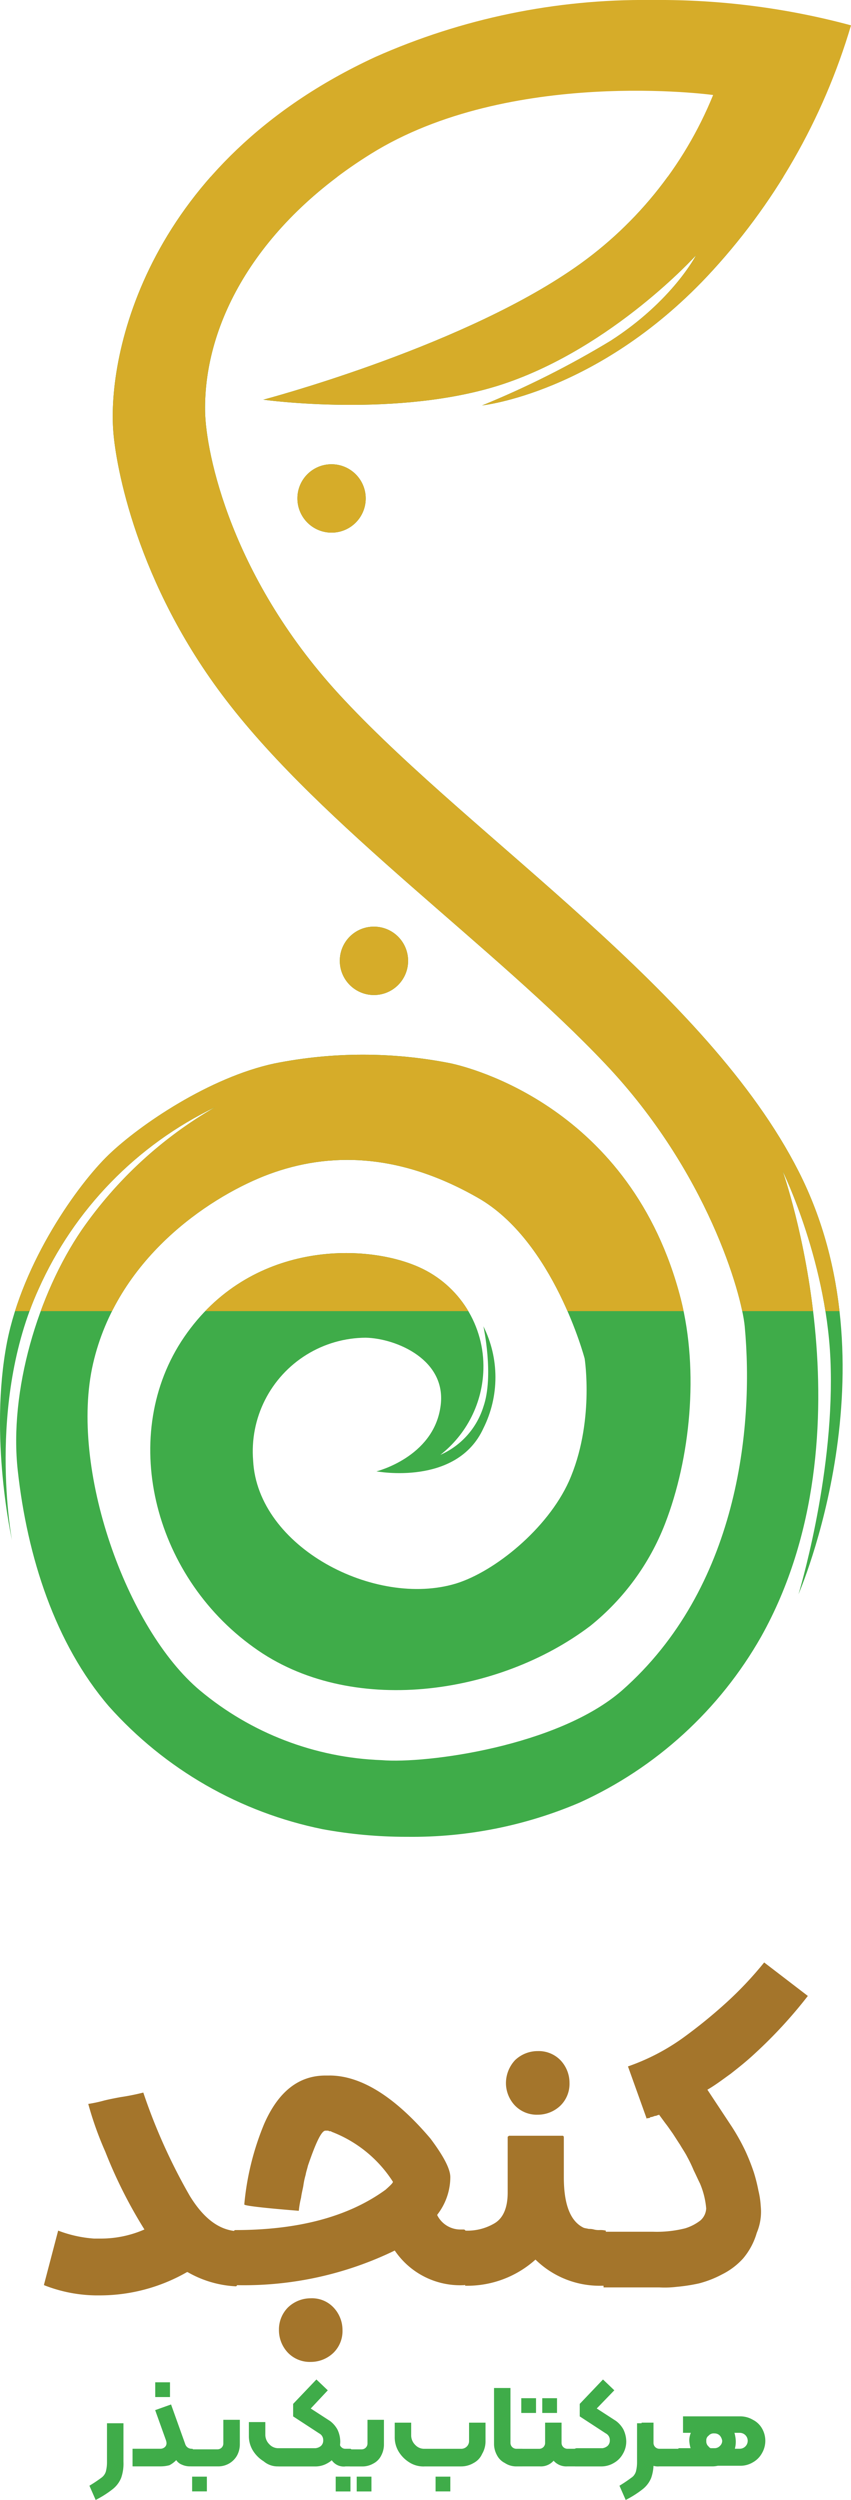 <svg xmlns="http://www.w3.org/2000/svg" xmlns:xlink="http://www.w3.org/1999/xlink" width="101.707" height="298.438" viewBox="0 0 101.707 298.438">
  <defs>
    <clipPath id="clip-path">
      <path id="Path_27575" data-name="Path 27575" d="M40.7,114.705a4.083,4.083,0,1,0,4.083-4.083,4.066,4.066,0,0,0-4.083,4.083m-5.066-55.2a4.083,4.083,0,1,0,4.083-4.083,4.066,4.066,0,0,0-4.083,4.083M77.828,0A78.956,78.956,0,0,0,44.936,6.805c-27.3,12.627-32.06,35.538-31.3,44.763.3,3.932,2.722,18,13.459,31.984C38.66,98.675,59.227,113.042,72.459,127.03c12.174,12.854,16.257,27.372,16.635,31.3,1.134,12.174-.832,31.3-14.669,43.478-7.637,6.654-23.364,8.771-28.733,8.317a35.863,35.863,0,0,1-21.7-8.317c-8.771-7.334-15.652-26.54-12.779-39.016s13.61-19.659,20.416-22.381c6.881-2.722,15.5-3.176,25.557,2.571,9.074,5.142,12.779,19.206,12.779,19.206s1.21,7.713-1.89,14.669C65.5,182.53,59.227,187.6,54.615,189.033c-9.678,2.949-23.742-4.31-24.272-14.669A13.566,13.566,0,0,1,43.8,159.695c3.629.076,9.83,2.646,8.922,8.317-.907,5.973-7.637,7.637-7.637,7.637s9.6,1.815,12.779-5.142a13.6,13.6,0,0,0,0-12.174s1.285,5.9,0,9.6a9.311,9.311,0,0,1-5.142,5.747,13.4,13.4,0,0,0,5.142-10.208A12.97,12.97,0,0,0,50.229,151.3c-6.5-2.949-20.264-3.176-28.128,8.317s-3.856,28.355,8.317,37.05c11.493,8.317,29.262,5.747,40.226-2.571a29.163,29.163,0,0,0,8.922-12.174c3.025-7.788,4.083-18.223,1.89-26.843-5.9-22.986-25.406-27.674-27.448-28.128a53.841,53.841,0,0,0-21.1,0c-7.788,1.663-16.106,7.334-19.811,10.888S2.82,150.621.929,160.224c-2.193,11.342.6,23.667.6,23.667s-3.1-16.257,3.176-30.018a44.009,44.009,0,0,1,21.1-21.7A49.418,49.418,0,0,0,9.852,146.841c-5.217,7.637-8.7,19.206-7.637,28.733C3.349,185.857,6.676,196.216,13.1,203.7A46.64,46.64,0,0,0,38.66,218.371a55.285,55.285,0,0,0,9.905.907h.227a50.9,50.9,0,0,0,20.567-4.083,47.506,47.506,0,0,0,21.7-19.811c13.686-24.423,2.571-55.576,2.571-55.576s5.52,11.191,5.747,23.667c.3,13.232-3.856,26.843-3.856,26.843s11.871-27.221,0-50.51c-10.888-21.4-38.638-39.546-54.29-56.256C27.7,69.186,24.672,53.988,24.6,49.073c-.151-10.737,6.427-22.381,19.811-30.7,16.635-10.359,40.907-7.032,40.907-7.032a46.334,46.334,0,0,1-17.24,21.1c-13.837,9.3-36.521,15.274-36.521,15.274s16.257,2.268,28.733-1.89c13.081-4.386,22.986-15.349,22.986-15.349s-2.8,5.444-10.208,10.208a109.811,109.811,0,0,1-15.349,7.713S71.4,46.956,84.557,33.043A74.7,74.7,0,0,0,101.8,3.025,88.012,88.012,0,0,0,78.281,0Z" transform="translate(-0.09)"/>
    </clipPath>
    <clipPath id="clip-path-2">
      <rect id="Rectangle_4819" data-name="Rectangle 4819" width="136.255" height="222.454"/>
    </clipPath>
    <clipPath id="clip-path-5">
      <rect id="Rectangle_4822" data-name="Rectangle 4822" width="136.255" height="180.791"/>
    </clipPath>
  </defs>
  <g id="Group_8883" data-name="Group 8883" transform="translate(-1096.042 -3077.761)">
    <g id="Konjed_Logo" data-name="Konjed Logo" transform="translate(1096.042 3077.761)">
      <g id="Group_8866" data-name="Group 8866" transform="translate(0)">
        <g id="Group_8861" data-name="Group 8861" clip-path="url(#clip-path)">
          <g id="Group_8860" data-name="Group 8860" transform="translate(-17.308 20.34)">
            <g id="Group_8859" data-name="Group 8859" clip-path="url(#clip-path-2)">
              <g id="Group_8858" data-name="Group 8858" transform="translate(0 0)" clip-path="url(#clip-path-2)">
                <rect id="Rectangle_4817" data-name="Rectangle 4817" width="122.644" height="216.405" transform="translate(6.805 0.756)" fill="#3fac49"/>
              </g>
            </g>
          </g>
        </g>
        <g id="Group_8865" data-name="Group 8865" clip-path="url(#clip-path)">
          <g id="Group_8864" data-name="Group 8864" transform="translate(-17.308 -23.516)">
            <g id="Group_8863" data-name="Group 8863" clip-path="url(#clip-path-5)">
              <g id="Group_8862" data-name="Group 8862" transform="translate(0)" clip-path="url(#clip-path-5)">
                <rect id="Rectangle_4820" data-name="Rectangle 4820" width="122.644" height="174.742" transform="translate(6.805 5.293)" fill="#d6ac29"/>
              </g>
            </g>
          </g>
        </g>
      </g>
    </g>
    <g id="Group_8867" data-name="Group 8867" transform="translate(1101.302 3312.038)">
      <path id="Path_27573" data-name="Path 27573" d="M91.291,303.6l-5.222-4a43.068,43.068,0,0,1-4.544,4.815,60.275,60.275,0,0,1-5.087,4.137,25.7,25.7,0,0,1-6.647,3.459l2.238,6.24a.249.249,0,0,1,.2-.068.249.249,0,0,0,.2-.068c.068-.068.136-.068.271-.068a.249.249,0,0,1,.2-.068c.068-.068.136-.068.271-.068.068-.068.2-.068.339-.136l.746,1.017c.271.339.543.746.882,1.221.271.407.61.95.882,1.356.271.475.61.95.882,1.492a16.3,16.3,0,0,1,.746,1.56c.271.543.475,1.017.746,1.56a9.645,9.645,0,0,1,.746,2.984,2.037,2.037,0,0,1-.678,1.424,5.7,5.7,0,0,1-1.831.95,13.936,13.936,0,0,1-3.866.407H66.806l.068,6.647h6.647a11.93,11.93,0,0,0,2.1-.068,21.021,21.021,0,0,0,2.645-.407,12.475,12.475,0,0,0,2.781-1.085,8.468,8.468,0,0,0,2.509-1.9,8.284,8.284,0,0,0,1.628-3.052,6.465,6.465,0,0,0,.475-3.188,9.977,9.977,0,0,0-.271-1.831,20.178,20.178,0,0,0-.543-2.17,25.263,25.263,0,0,0-1.017-2.577A25.71,25.71,0,0,0,82.2,319.2l-2.916-4.409c.95-.543,1.831-1.221,2.781-1.9.95-.746,1.9-1.492,2.916-2.442a55.551,55.551,0,0,0,6.308-6.85M55.208,313.979a3.907,3.907,0,0,0,1.085,2.713,3.63,3.63,0,0,0,2.713,1.085,3.907,3.907,0,0,0,2.713-1.085,3.63,3.63,0,0,0,1.085-2.713,3.907,3.907,0,0,0-1.085-2.713,3.629,3.629,0,0,0-2.713-1.085,3.907,3.907,0,0,0-2.713,1.085,4.033,4.033,0,0,0-1.085,2.713m6.782,6.308H55.615c-.068,0-.136.068-.2.136v6.647c0,1.831-.543,3.052-1.56,3.662a6.361,6.361,0,0,1-3.527.882v6.579a12.2,12.2,0,0,0,8.41-3.12,10.949,10.949,0,0,0,7.935,3.12h.271c.136,0,.2-.068.2-.136v-6.443a2.781,2.781,0,0,0-.746-.068,2.307,2.307,0,0,1-.678-.068,2.093,2.093,0,0,0-.61-.068c-.271-.068-.407-.068-.61-.136-1.56-.746-2.374-2.713-2.374-6.036V320.49c0-.136-.068-.2-.136-.2m-33.912,23.2a3.907,3.907,0,0,0,1.085,2.713,3.63,3.63,0,0,0,2.713,1.085,3.907,3.907,0,0,0,2.713-1.085,3.629,3.629,0,0,0,1.085-2.713,3.907,3.907,0,0,0-1.085-2.713,3.529,3.529,0,0,0-2.713-1.085,3.907,3.907,0,0,0-2.713,1.085,3.735,3.735,0,0,0-1.085,2.713M34.115,313.1h-.475c-3.188,0-5.629,1.9-7.325,5.765a32.668,32.668,0,0,0-2.374,9.563v.068c0,.136,2.17.407,6.443.746h.068a10.662,10.662,0,0,1,.271-1.56c.068-.543.2-1.017.271-1.424a8.721,8.721,0,0,1,.271-1.289c.068-.407.2-.746.271-1.085.95-2.781,1.628-4.205,2.1-4.205h.339a.249.249,0,0,0,.2.068.249.249,0,0,1,.2.068,15.1,15.1,0,0,1,7.325,5.968c0,.136-.271.407-.882.95-4.476,3.256-10.513,4.815-17.973,4.815a.146.146,0,0,0-.136.136v6.308a.146.146,0,0,0,.136.136H23.2a41.261,41.261,0,0,0,18.719-4.137,9.435,9.435,0,0,0,8.207,4.137c.2,0,.271-.068.271-.136v-6.24a.248.248,0,0,0-.271-.271H49.85a3.1,3.1,0,0,1-2.849-1.7v-.068a7.336,7.336,0,0,0,1.56-4.476c0-.95-.746-2.442-2.374-4.612-4.205-4.951-8.274-7.528-12.073-7.528m-22.246,2.035a27.316,27.316,0,0,1-2.713.543c-.746.136-1.424.271-1.967.407a16.227,16.227,0,0,1-1.9.407,40.4,40.4,0,0,0,2.035,5.7A56.461,56.461,0,0,0,12,331.477a12.967,12.967,0,0,1-5.087,1.085h-.95a14.929,14.929,0,0,1-4.273-.95L0,338.056v.068a17.436,17.436,0,0,0,6.1,1.221H6.85a20.953,20.953,0,0,0,10.241-2.781h.068a12.832,12.832,0,0,0,5.765,1.7.146.146,0,0,0,.136-.136v-6.443c-2.17-.136-4-1.56-5.629-4.205a68.6,68.6,0,0,1-5.562-12.344" transform="translate(0 -299.6)" fill="#a4752b"/>
      <path id="Path_27574" data-name="Path 27574" d="M78.4,381.275l-1.763,2.1h5.9a3.042,3.042,0,0,0,1.289-.339,2.446,2.446,0,0,0,1.017-1.017,3.3,3.3,0,0,0,.407-1.7,4.16,4.16,0,0,0-.2-1.085,2.588,2.588,0,0,0-.814-1.153,2.475,2.475,0,0,0-1.628-.543,2.734,2.734,0,0,0-1.492.407,2.446,2.446,0,0,0-1.017,1.017,2.4,2.4,0,0,0-.407,1.289,3.645,3.645,0,0,0,.339,1.424,3.1,3.1,0,0,0,.95,1.153,2.832,2.832,0,0,0,1.56.475h3.256a2.9,2.9,0,0,0,1.492-.407,2.782,2.782,0,0,0,1.085-1.085,2.939,2.939,0,0,0,0-2.984,2.618,2.618,0,0,0-1.085-1.017,2.973,2.973,0,0,0-1.56-.407H78.944v1.967h6.782a.95.95,0,1,1,0,1.9h-3.12A.661.661,0,0,1,82,381a.786.786,0,0,1-.271-.678.661.661,0,0,1,.271-.61.786.786,0,0,1,.678-.271.871.871,0,0,1,.678.271,1.219,1.219,0,0,1,.271.61.828.828,0,0,1-.271.61.871.871,0,0,1-.678.271H78.4Zm-2.306,2.1H78.4a.146.146,0,0,0,.136-.136V381.41a.146.146,0,0,0-.136-.136H76.095a.7.7,0,0,1-.678-.678v-2.442H73.992v2.577a3.156,3.156,0,0,0,.475,1.9,1.8,1.8,0,0,0,1.628.746m-4.748,2.306.746,1.7a11.914,11.914,0,0,0,2.035-1.289,3.266,3.266,0,0,0,1.017-1.356,5.116,5.116,0,0,0,.271-1.9v-4.612H73.45v4.612a4.426,4.426,0,0,1-.136,1.153,1.422,1.422,0,0,1-.543.746c.678-.61.136,0-1.424.949m-5.426-4.273v1.831a.146.146,0,0,0,.136.136h3.12a2.9,2.9,0,0,0,1.492-.407,2.782,2.782,0,0,0,1.085-1.085,2.9,2.9,0,0,0,.407-1.492,3.384,3.384,0,0,0-.339-1.424,3.193,3.193,0,0,0-.882-1.017l-2.306-1.492,2.1-2.17L69.38,373,66.6,375.916v1.492l3.12,2.035a.886.886,0,0,1,.475.814.871.871,0,0,1-.271.678,1.219,1.219,0,0,1-.61.271h-3.12c-.271.068-.271.136-.271.2M62.123,377h1.763v-1.763H62.123Zm-2.509,0h1.763v-1.763H59.614Zm0,4.409v1.831a.146.146,0,0,0,.136.136h2.1a2.011,2.011,0,0,0,1.628-.678,2.011,2.011,0,0,0,1.628.678h.882a.146.146,0,0,0,.136-.136V381.41a.146.146,0,0,0-.136-.136h-.882a.7.7,0,0,1-.678-.678v-2.442H62.462V380.6a.7.7,0,0,1-.678.678h-2.1a.237.237,0,0,0-.068.136M59,383.377h.746a.146.146,0,0,0,.136-.136V381.41a.146.146,0,0,0-.136-.136H59a.7.7,0,0,1-.678-.678v-6.579H56.358v6.715a2.805,2.805,0,0,0,.339,1.289,2.143,2.143,0,0,0,.95.95,2.445,2.445,0,0,0,1.356.407M51.136,384.6H49.372v1.763h1.763Zm-3.12-1.221h4.409a2.9,2.9,0,0,0,1.492-.407,2.25,2.25,0,0,0,1.017-1.085,2.973,2.973,0,0,0,.407-1.56v-2.17H53.374v2.17a.927.927,0,0,1-.95.95H48.016a1.445,1.445,0,0,1-1.085-.475,1.6,1.6,0,0,1-.475-1.085v-1.56H44.489v1.7a3.286,3.286,0,0,0,.475,1.763,3.9,3.9,0,0,0,1.289,1.289,3.132,3.132,0,0,0,1.763.475m-8.071,2.984h1.763V384.6H39.945Zm-2.509,0H39.2V384.6H37.435Zm1.7-2.984h1.492a2.6,2.6,0,0,0,1.289-.339,2.143,2.143,0,0,0,.95-.95A2.805,2.805,0,0,0,43.2,380.8v-2.984H41.234v2.849a.7.7,0,0,1-.678.678H39.063a.146.146,0,0,0-.136.136v1.831a.249.249,0,0,0,.2.068m-.543,0h.61a.146.146,0,0,0,.136-.136V381.41a.146.146,0,0,0-.136-.136h-.61a.616.616,0,0,1-.475-.2.419.419,0,0,1-.136-.475v-.2H36.35v.339a3.032,3.032,0,0,0,.61,1.9,1.732,1.732,0,0,0,1.628.746m-8,0h4.409a2.9,2.9,0,0,0,1.492-.407,2.782,2.782,0,0,0,1.085-1.085,2.9,2.9,0,0,0,.407-1.492,3.384,3.384,0,0,0-.339-1.424,3.193,3.193,0,0,0-.882-1.017l-2.306-1.492,2.035-2.17L35.129,373l-2.781,2.916v1.492l3.12,2.035a.886.886,0,0,1,.475.814.871.871,0,0,1-.271.678,1.2,1.2,0,0,1-.678.271H30.585a1.445,1.445,0,0,1-1.085-.475,1.6,1.6,0,0,1-.475-1.085v-1.56H27.058v1.628a3.286,3.286,0,0,0,.475,1.763,3.9,3.9,0,0,0,1.289,1.289,2.55,2.55,0,0,0,1.763.61m-10.309,2.984h1.763V384.6H20.276Zm0-2.984H23.4a2.6,2.6,0,0,0,1.289-.339,2.549,2.549,0,0,0,.95-.95,2.805,2.805,0,0,0,.339-1.289v-2.984H24.006v2.849a.7.7,0,0,1-.678.678h-3.12a.146.146,0,0,0-.136.136v1.831c.068.068.068.068.2.068M15.868,375.1h1.763v-1.763H15.868Zm-2.645,8.274h3.323a4.106,4.106,0,0,0,1.017-.136,3.188,3.188,0,0,0,.814-.61,1.417,1.417,0,0,0,.678.543,2.265,2.265,0,0,0,1.017.2h.2a.146.146,0,0,0,.136-.136V381.41a.146.146,0,0,0-.136-.136h-.068a.793.793,0,0,1-.746-.543l-1.7-4.748-1.9.678,1.289,3.595a1.187,1.187,0,0,1,.068.339.616.616,0,0,1-.2.475.77.77,0,0,1-.543.2H13.155v2.1ZM8,385.683l.746,1.7a11.915,11.915,0,0,0,2.035-1.289,3.266,3.266,0,0,0,1.017-1.356,5.116,5.116,0,0,0,.271-1.9v-4.612H10.1v4.612a4.426,4.426,0,0,1-.136,1.153,1.422,1.422,0,0,1-.543.746A16.649,16.649,0,0,1,8,385.683" transform="translate(-2.574 -323.217)" fill="#3fac49"/>
    </g>
  </g>
</svg>

